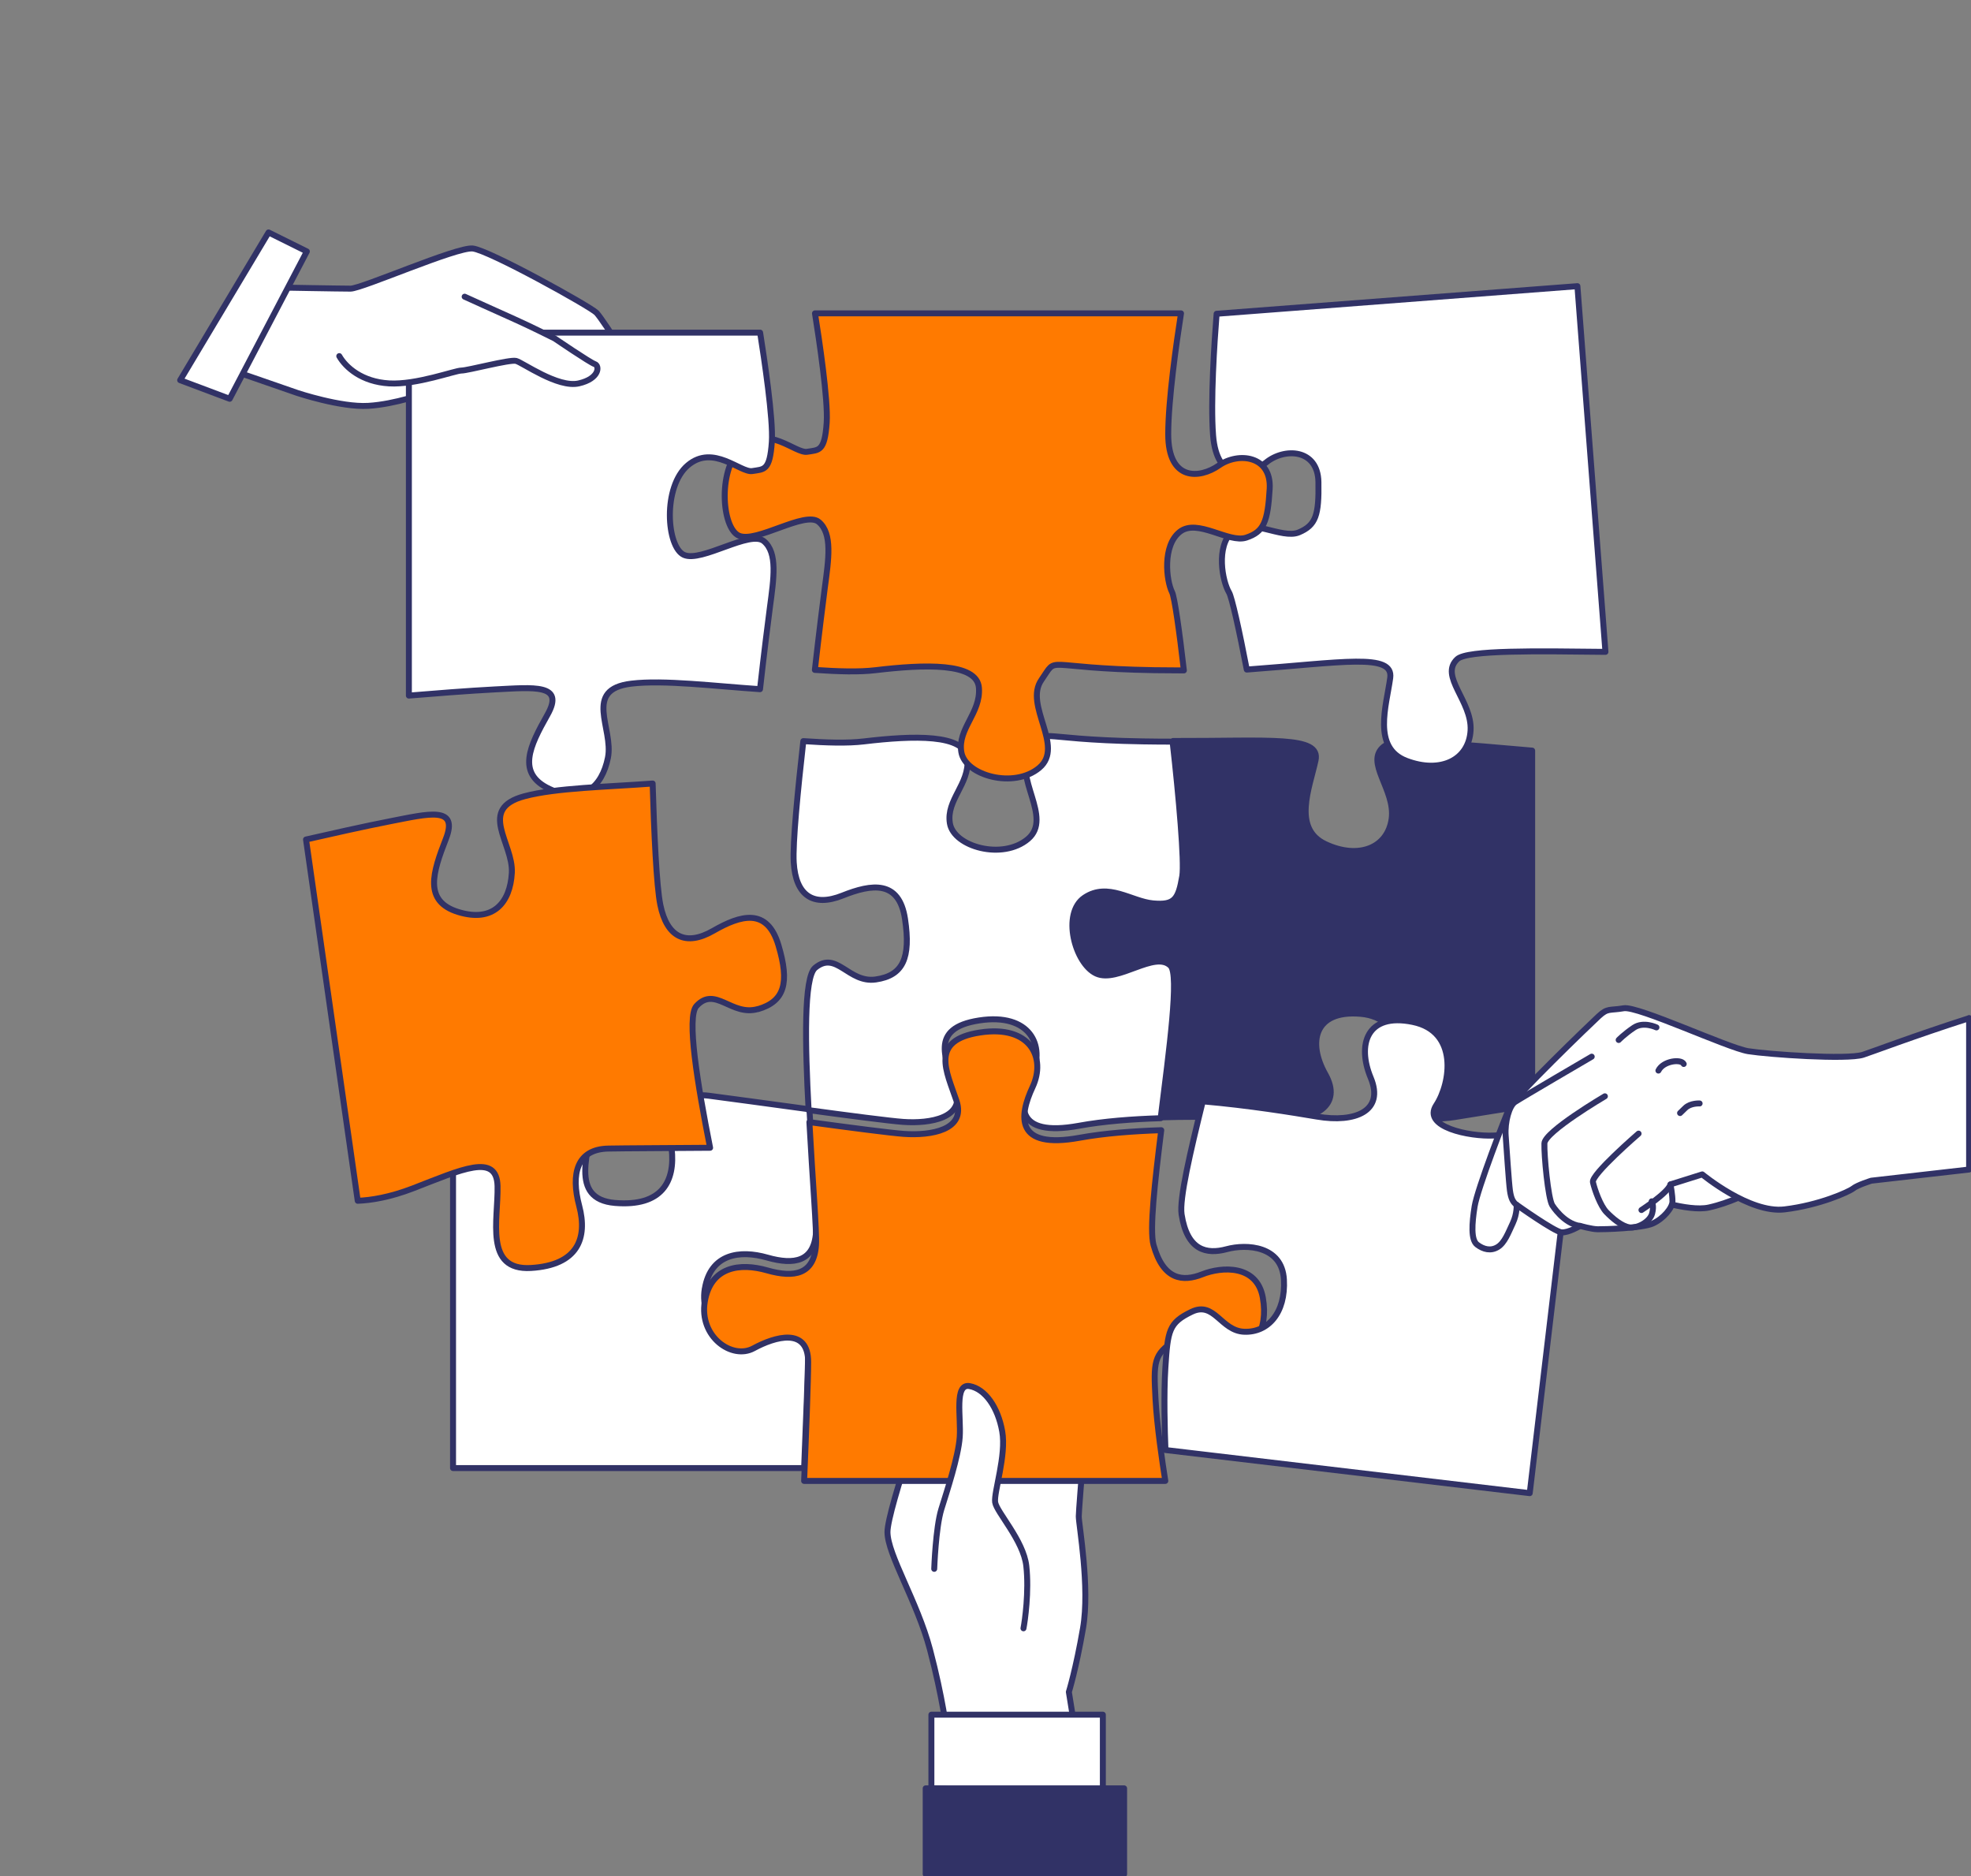 <svg xmlns="http://www.w3.org/2000/svg" width="331" height="315" viewBox="0 0 331 315" fill="none"><rect x="0" y="0" width="331" height="315" fill="#808080" stroke="none"/><g clip-path="url(#clip0_438_4071)"><path d="M257.304 126.04V185.481C254.363 185.943 247.278 187.052 244.192 187.567C240.26 188.228 232.071 187.567 234.034 183.639C236.004 179.71 236.334 170.87 228.463 170.216C220.598 169.563 219.614 175.128 222.568 180.364C225.515 185.6 220.929 188.221 214.373 187.891C210.321 187.686 202.761 187.363 195.022 187.6C196.463 176.053 198.174 163.521 196.681 162.023C194.057 159.401 187.831 164.974 184.23 163.337C180.621 161.699 178.334 153.189 182.26 150.567C186.192 147.946 190.125 151.221 193.727 151.551C197.335 151.875 197.989 150.891 198.644 146.963C199.027 144.678 198.075 133.639 197.018 124.409C213.19 124.455 221.821 123.465 220.929 127.644C219.944 132.226 216.99 139.099 222.568 141.72C228.139 144.341 233.049 142.374 233.71 137.462C234.365 132.55 229.117 127.968 232.395 125.346C234.193 123.907 245.963 125.036 257.304 126.026V126.04Z" fill="#313266" stroke="#313266" stroke-linecap="round" stroke-linejoin="round"></path><path d="M118.359 216.373C117.374 222.263 122.945 226.191 126.547 224.224C130.156 222.263 135.72 220.625 135.72 226.521C135.72 229.558 135.37 238.525 135.04 246.487H76.082V186.683C78.289 186.907 81.481 186.874 85.585 185.923C94.104 183.962 100.336 181.995 99.682 187.561C99.021 193.126 95.419 201.313 103.284 201.974C111.148 202.627 113.442 198.369 112.787 192.803C112.133 187.237 113.772 183.309 119.013 183.969C121.67 184.299 128.873 185.303 135.932 186.253C136.434 195.602 137.187 204.621 137.042 206.886C136.712 211.798 133.434 212.452 128.847 211.144C124.26 209.831 119.35 210.491 118.365 216.38L118.359 216.373Z" fill="white" stroke="#313266" stroke-linecap="round" stroke-linejoin="round"></path><path d="M198.544 147.088C197.883 151.016 197.229 152 193.621 151.677C190.019 151.347 186.08 148.072 182.148 150.693C178.215 153.314 180.509 161.831 184.117 163.469C187.719 165.106 193.951 159.534 196.575 162.155C198.075 163.653 196.357 176.191 194.916 187.746C190.138 187.891 185.287 188.261 181.163 189.02C170.344 190.987 170.998 185.415 173.292 180.503C175.592 175.591 172.968 170.018 164.442 171.332C155.917 172.639 158.864 177.882 160.503 182.794C162.143 187.706 156.241 188.69 151.654 188.366C149.387 188.201 142.653 187.323 135.793 186.392C135.205 175.458 134.953 164.069 136.903 162.485C140.512 159.534 142.474 165.106 147.068 164.452C151.661 163.792 152.969 160.847 151.985 154.298C151 147.742 146.413 148.395 141.49 150.363C136.573 152.33 133.625 150.363 133.295 144.797C133.103 141.608 133.989 132.543 134.907 124.435C138.754 124.699 142.336 124.812 145.092 124.481C153.293 123.504 162.143 123.174 162.473 127.433C162.803 131.691 158.864 134.312 159.519 138.241C160.18 142.176 168.375 144.467 172.637 140.862C176.9 137.257 170.014 130.384 172.968 126.125C175.915 121.867 172.637 124.158 191.982 124.481C193.7 124.508 195.339 124.521 196.919 124.521C197.976 133.751 198.928 144.797 198.544 147.081V147.088Z" fill="white" stroke="#313266" stroke-linecap="round" stroke-linejoin="round"></path><path d="M159.03 290.987C159.03 290.987 158.316 285.045 156.175 276.957C154.034 268.869 149.037 261.025 149.037 257.222C149.037 253.42 156.889 231.064 157.847 229.638C158.799 228.212 164.033 219.648 165.46 220.124C166.888 220.599 167.602 222.738 167.602 222.738C167.602 222.738 170.933 218.46 172.836 219.173C174.739 219.886 174.264 221.312 174.264 221.312C174.264 221.312 178.07 220.837 179.022 222.501C179.974 224.164 179.26 226.304 179.26 226.304C179.26 226.304 182.829 228.68 182.829 231.295C182.829 233.909 181.163 253.169 181.163 254.595C181.163 256.021 183.067 266.486 181.877 273.379C180.687 280.271 179.498 284.081 179.498 284.081L180.687 291.449L159.03 290.974V290.987Z" fill="white" stroke="#313266" stroke-linecap="round" stroke-linejoin="round"></path><path d="M206.508 227.366C202.569 227.697 200.937 222.784 197.329 225.075C193.72 227.366 193.72 228.68 194.051 234.893C194.288 239.37 195.2 245.53 195.696 248.646H135.04C135.377 240.684 135.72 231.717 135.72 228.68C135.72 222.791 130.149 224.422 126.547 226.383C122.939 228.35 117.374 224.422 118.359 218.532C119.344 212.643 124.254 211.983 128.841 213.297C133.434 214.604 136.705 213.95 137.036 209.038C137.181 206.774 136.428 197.755 135.925 188.406C142.785 189.337 149.513 190.215 151.78 190.38C156.367 190.703 162.262 189.72 160.623 184.814C158.984 179.902 156.036 174.666 164.562 173.359C173.081 172.045 175.704 177.617 173.404 182.523C171.111 187.435 170.457 193.001 181.269 191.034C185.393 190.281 190.237 189.911 195.015 189.759C193.938 198.415 193.02 206.51 193.72 209.038C195.366 214.928 198.637 215.251 201.915 213.95C205.193 212.643 211.088 212.313 212.073 217.879C213.058 223.445 210.434 227.05 206.502 227.373L206.508 227.366Z" fill="#FF7A00" stroke="#313266" stroke-linecap="round" stroke-linejoin="round"></path><path d="M156.889 263.409C156.889 263.409 157.127 256.516 158.078 253.419C159.03 250.33 160.933 244.619 161.171 241.291C161.409 237.963 160.22 232.252 162.837 232.728C165.454 233.203 167.595 236.293 168.309 240.334C169.023 244.374 166.881 250.561 167.119 252.224C167.357 253.888 171.878 258.642 172.353 262.927C172.829 267.205 172.116 272.203 171.878 273.392" fill="white"></path><path d="M156.889 263.409C156.889 263.409 157.127 256.516 158.078 253.419C159.03 250.33 160.933 244.619 161.171 241.291C161.409 237.963 160.22 232.252 162.837 232.728C165.454 233.203 167.595 236.293 168.309 240.334C169.023 244.374 166.881 250.561 167.119 252.224C167.357 253.888 171.878 258.642 172.353 262.927C172.829 267.205 172.116 272.203 171.878 273.392" stroke="#313266" stroke-linecap="round" stroke-linejoin="round"></path><path d="M156.413 287.897H185.208V301.452L156.413 300.263V287.897Z" fill="white" stroke="#313266" stroke-linecap="round" stroke-linejoin="round"></path><path d="M188.777 300.263H155.455V314.67H188.777V300.263Z" fill="#313266" stroke="#313266" stroke-linecap="round" stroke-linejoin="round"></path><path d="M264.078 190.109L256.895 250.699L195.723 243.457C195.597 240.307 195.419 234.081 195.709 229.611C196.113 223.398 196.271 222.098 200.118 220.249C203.97 218.4 205.015 223.464 208.967 223.603C212.906 223.742 215.933 220.474 215.615 214.829C215.292 209.19 209.396 208.82 205.993 209.738C202.583 210.649 199.371 209.943 198.432 203.902C198.036 201.313 199.899 193.377 201.988 184.913C209.7 185.58 217.168 186.795 221.167 187.475C227.644 188.571 232.501 186.511 230.195 180.965C227.881 175.412 229.514 170.005 237.246 171.583C244.979 173.154 243.611 181.896 241.192 185.567C238.78 189.238 246.836 190.855 250.814 190.657C253.934 190.512 261.104 190.241 264.078 190.129V190.109Z" fill="white" stroke="#313266" stroke-linecap="round" stroke-linejoin="round"></path><path d="M276.391 200.977C276.391 200.977 283.443 203.519 286.978 202.74C290.514 201.954 293.468 200.369 293.468 200.369L286.813 194.909L278.83 197.748L276.397 200.977H276.391Z" fill="white" stroke="#313266" stroke-linecap="round" stroke-linejoin="round"></path><path d="M330.67 170.956C321.523 173.887 314.114 176.7 312.865 177.096C310.142 177.954 296.978 177.036 293.587 176.495C290.197 175.954 275.082 168.876 272.683 169.285C270.284 169.695 270.013 169.206 268.5 170.599C266.986 171.992 254.291 184.259 253.537 185.877C252.784 187.495 248.105 199.65 247.642 202.555C247.179 205.46 246.994 208.16 248.058 208.972C249.122 209.784 250.365 210.088 251.521 209.375C252.678 208.669 253.293 206.978 254.053 205.361C254.806 203.743 254.694 202.284 254.694 202.284C254.694 202.284 261.071 206.826 262.248 206.912C263.424 206.998 265.354 205.823 265.354 205.823C265.354 205.823 267.251 206.377 268.295 206.391C269.332 206.411 275.723 206.239 277.541 205.433C279.358 204.628 280.845 202.786 280.865 201.743C280.885 200.706 280.535 198.857 280.535 198.857L285.868 197.18C285.868 197.18 293.805 203.756 299.681 203.056C305.556 202.357 310.486 200.118 311.22 199.537C311.953 198.956 314.26 198.237 314.26 198.237L330.683 196.362V170.929L330.67 170.956Z" fill="white" stroke="#313266" stroke-linecap="round" stroke-linejoin="round"></path><path d="M275.175 190.334C275.175 190.334 267.218 197.2 267.509 198.488C267.799 199.775 268.758 202.462 269.782 203.519C270.806 204.575 272.379 205.915 273.694 206.08C275.01 206.245 277.078 205.13 277.448 203.75C277.818 202.37 277.376 201.703 277.376 201.703" stroke="#313266" stroke-linecap="round" stroke-linejoin="round"></path><path d="M275.657 203.162C275.657 203.162 280.145 200.257 280.515 198.877" stroke="#313266" stroke-linecap="round" stroke-linejoin="round"></path><path d="M269.518 184.068C269.518 184.068 259.426 189.997 259.36 191.978C259.294 193.952 259.968 201.208 260.681 202.363C260.681 202.363 262.572 205.447 265.341 205.836" stroke="#313266" stroke-linecap="round" stroke-linejoin="round"></path><path d="M267.304 177.413C267.304 177.413 255.355 184.392 254.41 185.032C253.465 185.672 252.691 188.333 252.857 190.69C253.028 193.047 253.385 198.567 253.57 199.887C253.755 201.208 254.059 201.802 254.674 202.297" stroke="#313266" stroke-linecap="round" stroke-linejoin="round"></path><path d="M278.175 172.501C278.175 172.501 276.007 171.457 274.395 172.54C272.782 173.623 271.831 174.613 271.831 174.613" stroke="#313266" stroke-linecap="round" stroke-linejoin="round"></path><path d="M282.755 178.641C282.352 177.769 279.325 178.093 278.506 179.75" stroke="#313266" stroke-linecap="round" stroke-linejoin="round"></path><path d="M285.425 185.27C285.425 185.27 283.899 185.177 283.02 186.029L282.141 186.881" stroke="#313266" stroke-linecap="round" stroke-linejoin="round"></path><path d="M264.904 48.065L269.61 109.448C258.229 109.329 246.406 109.104 244.727 110.669C241.661 113.528 247.239 117.701 246.961 122.646C246.677 127.591 241.932 129.928 236.176 127.736C230.419 125.551 232.838 118.467 233.466 113.825C234.034 109.593 225.509 111.237 209.377 112.419C208.121 105.876 206.872 100.264 206.402 99.478C205.272 97.59 204.169 91.767 206.931 89.258C209.7 86.742 215.252 90.585 218.113 89.39C220.982 88.181 221.51 86.504 221.411 80.925C221.312 75.353 215.708 75.122 212.615 77.657C209.522 80.193 204.321 80.919 203.719 73.082C203.283 67.377 203.924 57.579 204.314 52.681L264.904 48.046V48.065Z" fill="white" stroke="#313266" stroke-linecap="round" stroke-linejoin="round"></path><path d="M213.223 82.081C212.892 87.647 212.238 89.284 209.284 90.268C206.336 91.245 201.096 86.987 198.141 89.284C195.194 91.575 195.848 97.465 196.833 99.432C197.243 100.257 198.055 105.942 198.815 112.564C197.243 112.564 195.597 112.551 193.885 112.525C174.554 112.201 177.832 109.91 174.885 114.169C171.93 118.427 178.817 125.294 174.554 128.898C170.291 132.503 162.103 130.212 161.442 126.277C160.788 122.349 164.727 119.734 164.396 115.476C164.066 111.217 155.223 111.547 147.028 112.525C144.272 112.855 140.697 112.742 136.844 112.478C137.525 106.411 138.232 100.885 138.503 98.778C139.157 93.866 139.818 89.608 137.518 87.647C135.225 85.679 127.036 91.245 124.082 89.938C121.134 88.624 120.474 78.476 124.736 74.878C128.999 71.273 133.586 76.185 135.555 75.855C137.518 75.531 138.503 75.855 138.833 70.943C139.084 67.113 137.551 56.919 136.864 52.614H198.333C197.573 57.474 196.185 67.186 196.185 72.91C196.185 80.767 201.426 80.437 204.704 78.146C207.982 75.848 213.547 76.508 213.223 82.074V82.081Z" fill="#FF7A00" stroke="#313266" stroke-linecap="round" stroke-linejoin="round"></path><path d="M46.633 48.27C46.633 48.27 56.975 48.462 58.865 48.462C60.756 48.462 76.677 41.45 79.38 41.721C82.083 41.991 99.081 51.426 100.165 52.509C101.242 53.585 109.344 65.991 108.531 67.879C107.719 69.767 105.293 70.309 105.293 70.309L103.403 69.497C103.403 69.497 102.326 70.844 100.436 71.114C98.545 71.385 96.384 70.302 96.384 70.302C96.384 70.302 94.494 71.378 92.875 71.378C91.256 71.378 89.366 69.49 89.366 69.49H85.585C85.585 69.49 87.475 71.649 87.204 72.455C86.933 73.267 85.585 74.072 83.695 73.267C81.805 72.455 79.915 70.031 79.915 70.031L71.548 65.984C71.548 65.984 66.419 67.873 61.833 68.143C57.246 68.414 49.957 65.984 49.957 65.984L39.779 62.459L46.633 48.264V48.27Z" fill="white" stroke="#313266" stroke-linecap="round" stroke-linejoin="round"></path><path d="M129.29 102.014C129.012 104.113 128.312 109.639 127.631 115.713C120.064 115.205 111.459 114.129 106.027 114.783C97.838 115.76 103.079 122.309 102.094 127.221C101.11 132.134 97.832 135.078 92.267 132.457C86.696 129.836 88.982 125.254 91.936 120.012C94.891 114.776 89.643 115.43 83.087 115.753C78.772 115.971 72.467 116.473 68.666 116.79V55.85H127.651C128.332 60.161 129.872 70.355 129.62 74.178C129.29 79.09 128.305 78.766 126.342 79.09C124.373 79.42 119.786 74.508 115.524 78.113C111.261 81.711 111.922 91.859 114.869 93.173C117.823 94.48 126.012 88.914 128.305 90.882C130.605 92.843 129.944 97.095 129.29 102.014Z" fill="white" stroke="#313266" stroke-linecap="round" stroke-linejoin="round"></path><path d="M78.031 49.815C78.031 49.815 83.966 52.509 86.398 53.592C88.83 54.668 93.146 56.827 93.146 56.827C93.146 56.827 99.081 60.874 99.894 61.138C100.706 61.409 100.706 63.568 97.197 64.373C93.688 65.179 87.753 60.867 86.669 60.597C85.592 60.326 78.573 62.214 77.489 62.214C76.406 62.214 69.929 64.644 65.342 64.373C60.756 64.103 58.053 61.679 56.975 59.791" fill="white"></path><path d="M78.031 49.815C78.031 49.815 83.966 52.509 86.398 53.592C88.83 54.668 93.146 56.827 93.146 56.827C93.146 56.827 99.081 60.874 99.894 61.138C100.706 61.409 100.706 63.568 97.197 64.373C93.688 65.179 87.753 60.867 86.669 60.597C85.592 60.326 78.573 62.214 77.489 62.214C76.406 62.214 69.929 64.644 65.342 64.373C60.756 64.103 58.053 61.679 56.975 59.791" stroke="#313266" stroke-linecap="round" stroke-linejoin="round"></path><path d="M51.53 42.216L38.57 66.955L30.256 63.832L45.099 39.027L51.53 42.216Z" fill="white" stroke="#313266" stroke-linecap="round" stroke-linejoin="round"></path><path d="M127.301 169.411C122.846 170.705 120.117 165.469 116.964 168.902C115.266 170.744 117.123 181.982 119.251 192.711C112.127 192.77 104.857 192.79 102.18 192.843C96.893 192.928 95.829 197.055 97.27 202.469C98.704 207.889 97.038 212.425 89.161 212.894C81.29 213.356 83.689 204.747 83.556 199.141C83.418 193.542 77.529 196.368 69.374 199.518C65.441 201.036 62.289 201.525 60.075 201.611L51.391 140.954C55.105 140.103 61.278 138.716 65.514 137.891C71.958 136.643 77.06 135.257 74.879 140.855C72.698 146.461 71.079 151.32 76.967 153.129C82.849 154.932 85.678 151.551 85.955 146.553C86.233 141.555 80.113 135.811 88.084 133.685C93.371 132.272 102.041 132.12 109.602 131.553C109.84 139.7 110.25 148.798 110.891 151.928C112.008 157.388 115.2 158.92 119.786 156.279C124.38 153.638 128.821 152.344 130.724 158.688C132.627 165.027 131.748 168.13 127.301 169.431V169.411Z" fill="#FF7A00" stroke="#313266" stroke-linecap="round" stroke-linejoin="round"></path></g><defs><clipPath id="clip0_438_4071"><rect width="331" height="315" fill="white"></rect></clipPath></defs></svg>